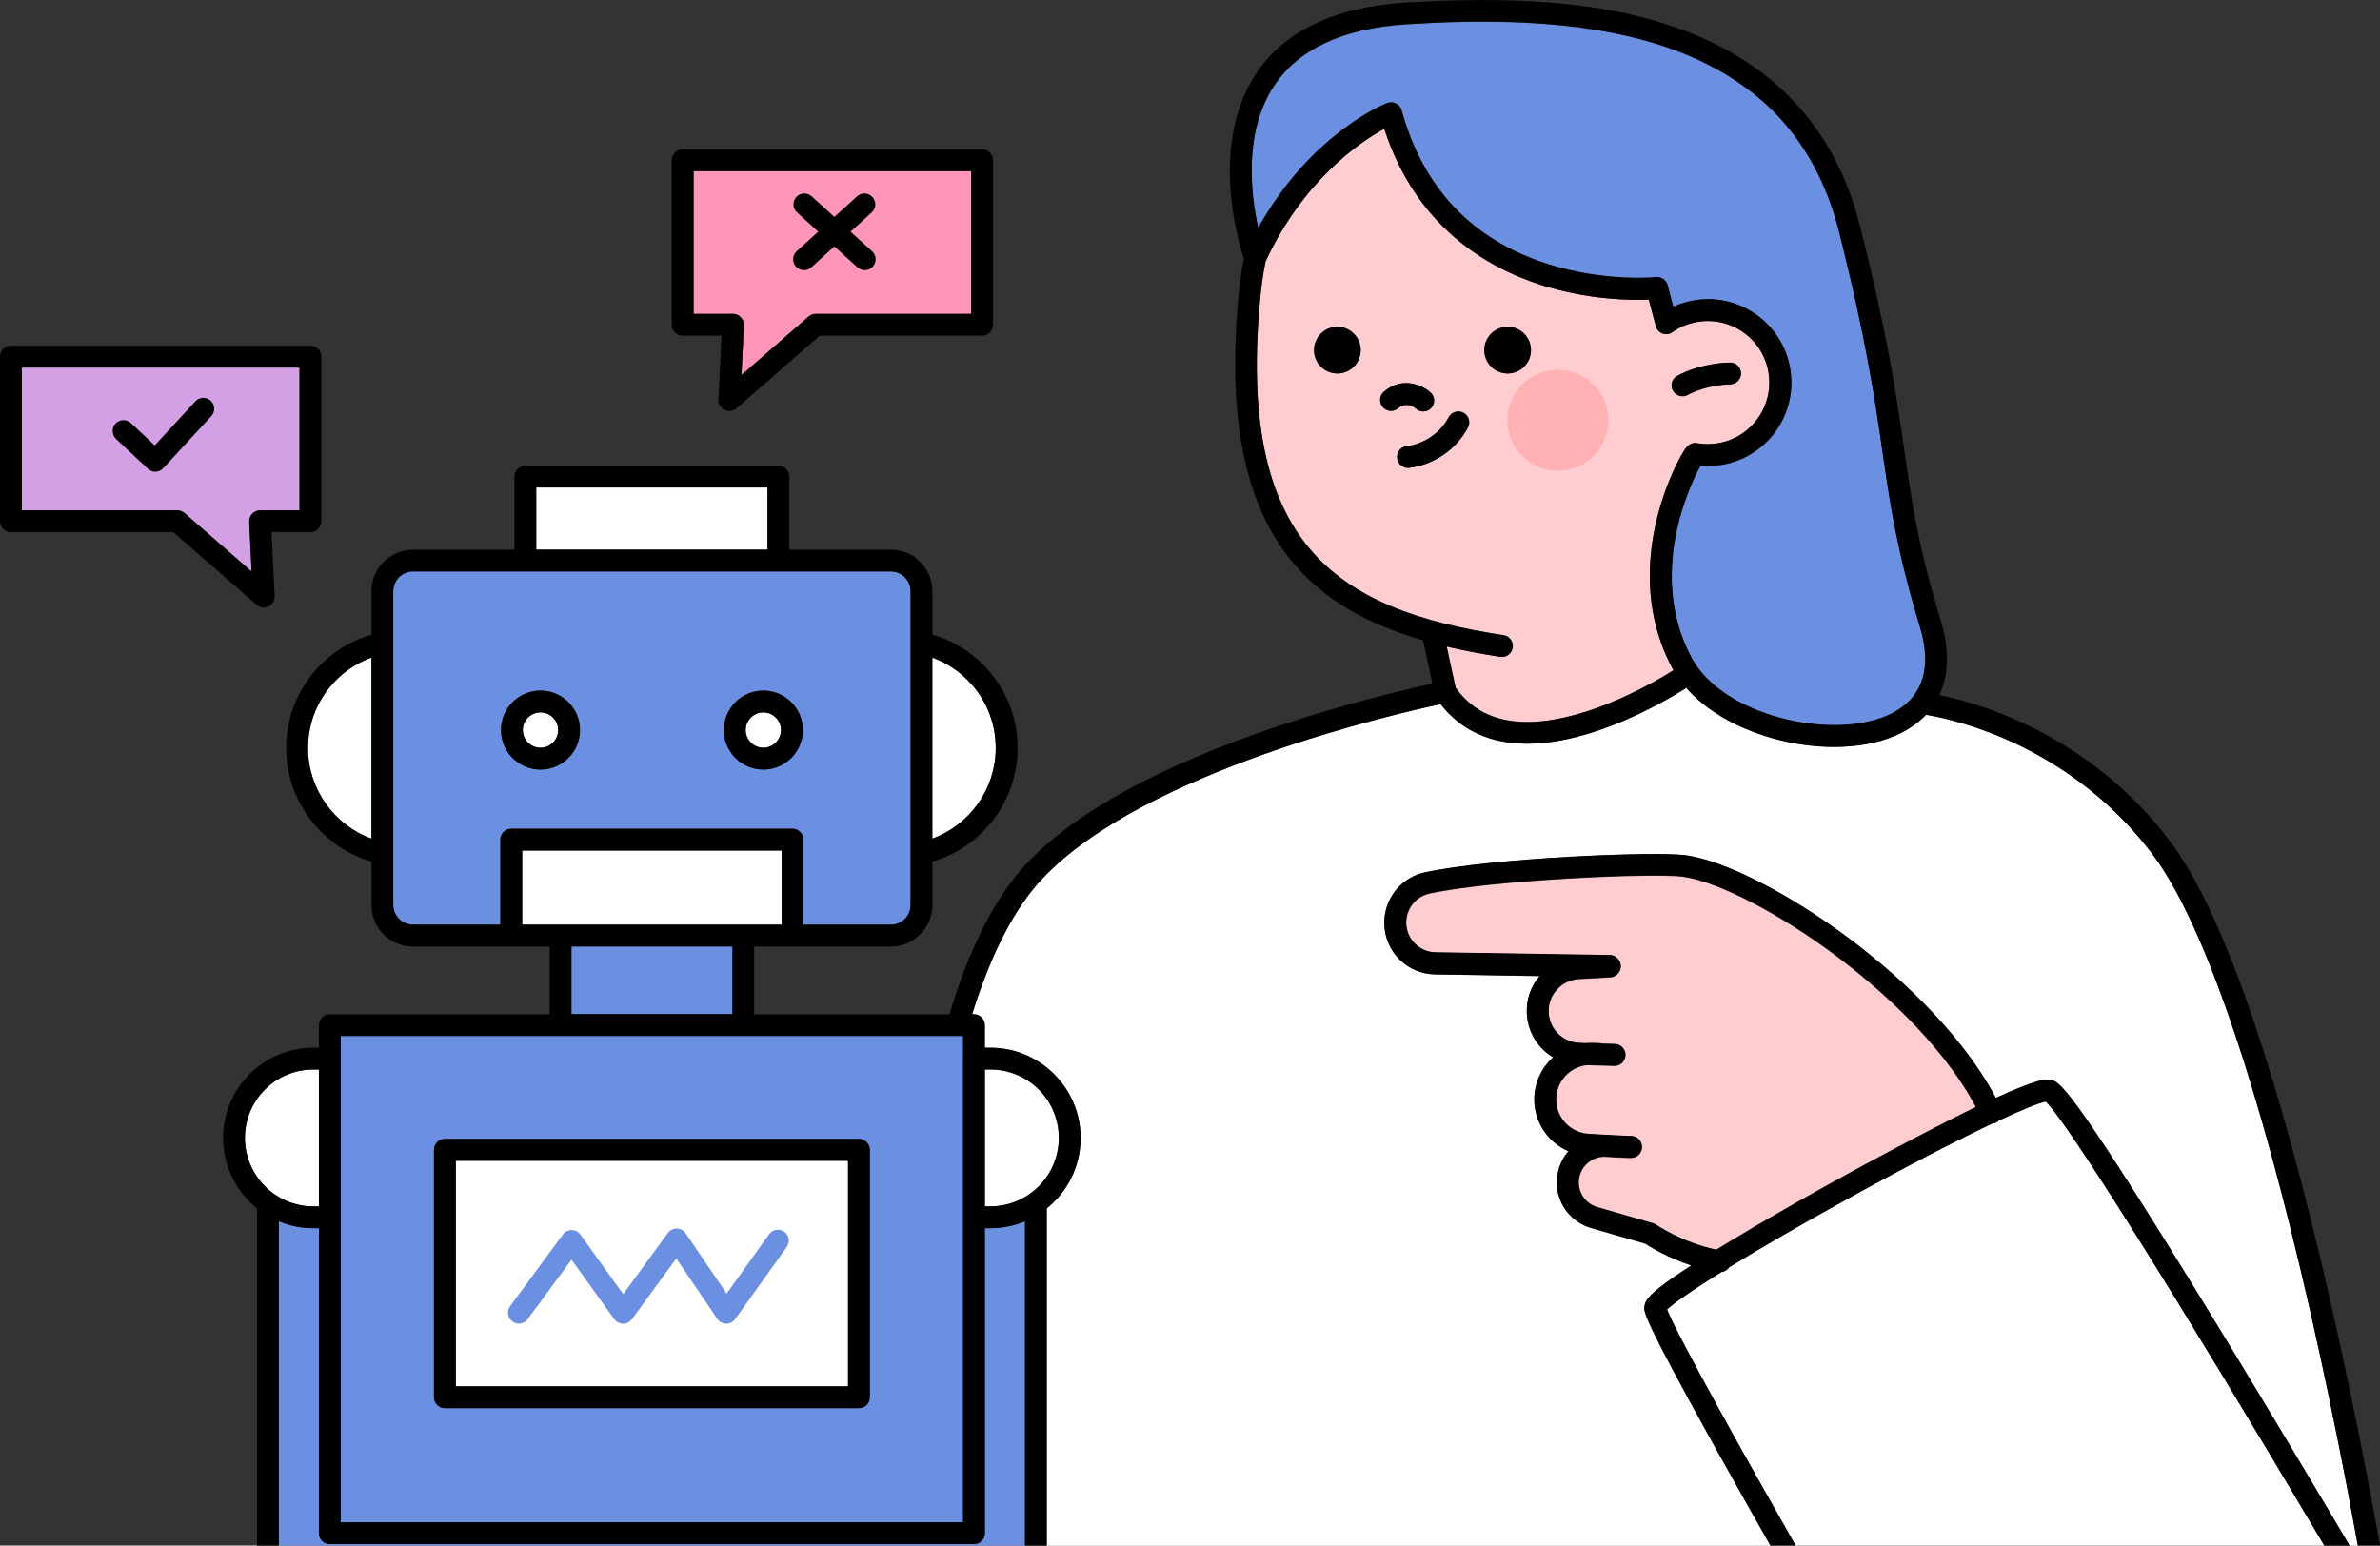 <?xml version="1.0" encoding="utf-8"?>
<svg xmlns="http://www.w3.org/2000/svg" enable-background="new 0 0 2663.6 1729.8" height="1729.8" viewBox="0 0 2663.6 1729.8" width="2663.6">
  <rect x="0" y="0" width="2663.6" height="1729.8" fill="#333333" stroke="none"/>
  <g>
    <path d="M604.9,797.3c-10.9,0-19.8,8.9-19.8,19.8s8.9,19.8,19.8,19.8s19.8-8.9,19.8-19.8S615.8,797.3,604.9,797.3z" fill="#FFF"/>
    <path d="M344.7,837.3c0,45.7,29.1,86.1,71,101.3V735.9c-14.7,5.3-28.2,13.9-39.5,25.1&#xA;		C355.9,781.4,344.7,808.5,344.7,837.3z" fill="#FFF"/>
    <path d="M1114.4,837.3c0-28.8-11.2-55.9-31.6-76.2c-11.3-11.3-24.7-19.8-39.4-25.1v202.7&#xA;		C1085.3,923.4,1114.4,882.9,1114.4,837.3z" fill="#FFF"/>
    <path d="M296.5,1219.4c-14.5,14.5-22.4,33.7-22.4,54.2c0,42.2,34.4,76.6,76.6,76.6h6.2V1197h-6.2&#xA;		C330.2,1197,311,1204.9,296.5,1219.4z" fill="#FFF"/>
    <rect fill="#FFF" height="69.6" width="258.9" x="600.1" y="545.6"/>
    <path d="M1185,1273.5c0-20.5-8-39.7-22.4-54.2c-14.5-14.5-33.7-22.4-54.2-22.4h-6.2v153.2h6.2&#xA;		C1150.7,1350.2,1185,1315.8,1185,1273.5z" fill="#FFF"/>
    <path d="M899.1,939.7v95.2H997c12.2,0,22.1-9.9,22.1-22.1v-58.1c0,0,0,0,0,0v-235c0,0,0,0,0,0v-58.1&#xA;		c0-12.2-9.9-22.1-22.1-22.1H871.2H587.9H462.2c-12.2,0-22.1,9.9-22.1,22.1v57.9c0,0.1,0,0.3,0,0.4v234.6c0,0.1,0,0.3,0,0.4v57.9&#xA;		c0,12.2,9.9,22.1,22.1,22.1H560v-95.2c0-6.7,5.5-12.2,12.2-12.2h314.8C893.7,927.5,899.1,933,899.1,939.7z M604.9,861.3&#xA;		c-24.4,0-44.2-19.8-44.2-44.2c0-24.4,19.8-44.2,44.2-44.2c24.4,0,44.2,19.8,44.2,44.2C649.1,841.5,629.3,861.3,604.9,861.3z&#xA;		 M854.3,861.3c-24.4,0-44.2-19.8-44.2-44.2c0-24.4,19.8-44.2,44.2-44.2c24.4,0,44.2,19.8,44.2,44.2&#xA;		C898.5,841.5,878.6,861.3,854.3,861.3z" fill="#6B90E2"/>
    <path d="M627.3,1159.4h-246v544.3h696.5v-341.2c0-0.1,0-0.1,0-0.2c0-0.1,0-0.1,0-0.2v-177.2c0-0.1,0-0.1,0-0.2&#xA;		c0-0.1,0-0.1,0-0.2v-25.1h-246H627.3z M973.4,1286.9v276.9c0,6.7-5.5,12.2-12.2,12.2H497.9c-6.7,0-12.2-5.5-12.2-12.2v-276.9&#xA;		c0-6.7,5.5-12.2,12.2-12.2h463.4C968,1274.7,973.4,1280.2,973.4,1286.9z" fill="#6B90E2"/>
    <path d="M2410.1,957.6c-53.6-71.9-120.6-111-167.4-131.2c-42.9-18.4-77.1-24.8-87.2-26.4&#xA;		c-9.2,9.7-21,17.7-35.3,23.8c-19.4,8.2-42.8,12.2-67.8,12.2c-22.4,0-46.1-3.3-69.3-9.9c-40.6-11.5-74.2-31.4-95.9-56.2&#xA;		c-10.9,7-54,33.7-105.2,49.9c-26.5,8.4-50.8,12.6-72.7,12.6c-41.4,0-74.3-14.9-97-44.3c-49.9,10.6-332.3,75.1-445.7,195.2&#xA;		c-31.1,32.9-57.5,84-78.7,151.9h2c6.7,0,12.2,5.5,12.2,12.2v25.3h6.2c27,0,52.3,10.5,71.4,29.6c19.1,19.1,29.6,44.4,29.6,71.4&#xA;		c0,31.8-14.8,60.3-37.9,78.8v377.5h810c-14.1-24.8-39.6-69.8-64.8-115.2c-77.7-139.8-77-146.5-76.3-152.3&#xA;		c0.8-7.4,6.4-14.8,34.7-34.3c5.3-3.6,11.2-7.6,17.8-11.8c-26.4-8.7-45.7-20.6-51.5-24.4l-60.5-17.5c-10.4-3-19.5-9-26.4-17.3&#xA;		c-6.9-8.4-11-18.5-11.9-29.3c-1.2-14.3,3.5-28.6,12.8-39.4c-20.6-8.8-35.5-28.2-37.9-51.7c-1.8-18,4.2-35.9,16.5-49.2&#xA;		c1.4-1.5,2.8-2.9,4.3-4.2c-16.6-9.8-28.1-27.3-29.4-47.9c-1-15.8,4-31,14.2-43l-116.8-1.9c-31.2-0.4-56.2-25.1-57-56.3&#xA;		c-0.1-2.5,0-5,0.3-7.5c2.6-24.8,20.7-45.1,45.1-50.3c75-16.2,258.3-23.8,292.3-19.1c43.6,6.1,115.6,42.9,183.3,93.7&#xA;		c43.7,32.8,121.1,98.3,163.4,177.8c50.5-23.1,57.7-21.2,62.5-19.9c8.3,2.2,19.6,5.2,152.7,221c66.5,107.9,139.3,230,180.8,300h9.2&#xA;		c-7.8-43.7-31.6-173.1-65.6-315.3C2518.3,1185.1,2461.9,1027.1,2410.1,957.6z" fill="#FFF"/>
    <path d="M1852.8,587.7c9.9-45.4,28.6-79.3,34.2-86.4c5.1-6.5,11.2-5.7,13.6-5.1c6,1,12.2,1.1,18.3,0.4&#xA;		c18.3-2,34.7-11,46.2-25.4c11.5-14.4,16.7-32.3,14.7-50.6c-2-18.3-11-34.7-25.4-46.2c-14.4-11.5-32.3-16.7-50.6-14.7&#xA;		c-11.5,1.3-22.6,5.4-32,12c-0.1,0-0.1,0.1-0.2,0.1c-0.2,0.1-0.4,0.3-0.6,0.4c-0.1,0.1-0.3,0.2-0.4,0.3c-0.2,0.1-0.4,0.2-0.6,0.3&#xA;		c-0.2,0.1-0.4,0.2-0.6,0.3c-0.2,0.1-0.3,0.1-0.5,0.2c-0.2,0.1-0.5,0.2-0.7,0.2c-0.1,0-0.1,0-0.2,0.1c-0.1,0-0.1,0-0.2,0&#xA;		c-0.4,0.1-0.8,0.2-1.3,0.2c-0.1,0-0.1,0-0.2,0c-0.5,0.1-0.9,0.1-1.4,0.1c0,0-0.1,0-0.1,0c-0.1,0-0.1,0-0.2,0&#xA;		c-0.5,0-1.1-0.1-1.6-0.1c-0.1,0-0.2,0-0.2,0c-0.6-0.1-1.1-0.2-1.7-0.4c-0.1,0-0.2-0.1-0.3-0.1c-0.5-0.2-1.1-0.4-1.6-0.7&#xA;		c-0.1,0-0.1-0.1-0.2-0.1c-0.5-0.3-1-0.6-1.5-1c0,0,0,0,0,0c-0.5-0.4-0.9-0.7-1.3-1.2c-0.1-0.1-0.2-0.2-0.3-0.3&#xA;		c-0.4-0.4-0.7-0.8-1-1.2c0,0,0-0.1,0-0.1c-0.1-0.1-0.1-0.2-0.2-0.3c-0.3-0.5-0.6-0.9-0.8-1.4c0-0.1-0.1-0.2-0.1-0.2&#xA;		c-0.3-0.6-0.5-1.2-0.6-1.7c0,0,0-0.1,0-0.1l-7.9-29.7c-20.4,0.8-68,0.4-120.5-16.4c-61.3-19.6-140.2-65.8-175.5-174.8&#xA;		c-26.3,14.3-90,56.6-132.9,148.5c-2.4,11.9-4.2,24.1-5.5,36.3c-27.9,279.5,83.4,353.4,271.9,382c6.7,1,11.2,7.2,10.2,13.9&#xA;		c-0.9,6-6.1,10.4-12,10.4c-0.6,0-1.2,0-1.8-0.1c-21.5-3.3-41.5-7.1-60.1-11.5l10,46c27.9,39.6,76.7,48.7,145.3,27.1&#xA;		c46.5-14.7,87.3-39.4,98.7-46.6c-0.2-0.4-0.5-0.8-0.7-1.2C1854.5,716.3,1836.6,662,1852.8,587.7z M1877.3,420.5&#xA;		c27.7-14.8,57.8-14.8,59.1-14.8c6.7,0,12.2,5.5,12.1,12.3c0,6.7-5.5,12.1-12.2,12.1c0,0,0,0,0,0c-0.5,0-25.5,0.2-47.5,11.9&#xA;		c-1.8,1-3.8,1.4-5.7,1.4c-4.4,0-8.6-2.3-10.8-6.5C1869.1,431.1,1871.3,423.7,1877.3,420.5z M1496.7,418&#xA;		c-14.4,0-26.1-11.7-26.1-26.1c0-14.4,11.7-26.1,26.1-26.1c14.4,0,26.1,11.7,26.1,26.1C1522.9,406.3,1511.2,418,1496.7,418z&#xA;		 M1547.6,455.6c-4.4-5.1-3.8-12.8,1.3-17.2c20.6-17.7,43.1-7.2,52.1,0.8c5,4.5,5.5,12.2,1,17.2c-2.4,2.7-5.8,4.1-9.1,4.1&#xA;		c-2.8,0-5.7-1-8-3c-2.5-2.1-11.2-8.2-20.1-0.6C1559.7,461.3,1552,460.7,1547.6,455.6z M1642.9,478.4&#xA;		c-12.9,24.6-38.1,41.9-65.7,45.2c-0.5,0.1-1,0.1-1.4,0.1c-6.1,0-11.4-4.6-12.1-10.8c-0.8-6.7,4-12.8,10.7-13.5&#xA;		c19.4-2.3,37.8-15,46.9-32.3c3.1-6,10.5-8.3,16.5-5.1C1643.7,465,1646.1,472.4,1642.9,478.4z M1687.3,418&#xA;		c-14.4,0-26.1-11.7-26.1-26.1c0-14.4,11.7-26.1,26.1-26.1c14.4,0,26.1,11.7,26.1,26.1C1713.4,406.3,1701.7,418,1687.3,418z" fill="#FFCDCF"/>
    <path d="M2107.1,507.2c-8.5-59.2-18.2-126.3-48.9-247.9c-14-55.4-39.5-101.5-75.9-137c-31.8-31-73-55-122.3-71.1&#xA;		c-96.2-31.5-209.2-28.7-285.8-23.9c-71.3,4.5-121.3,27.9-148.6,69.4c-33.7,51.4-25.9,120-17.4,158.5&#xA;		c59.1-105.5,140.5-138.3,144.3-139.7c3.2-1.3,6.8-1.1,9.9,0.5c3.1,1.5,5.4,4.3,6.3,7.7c24,86.9,78.7,144.7,162.8,171.8&#xA;		c63.7,20.6,121.3,15,121.9,14.9c6-0.6,11.5,3.2,13,9l6.4,24.1c9-4.1,18.7-6.8,28.6-7.9c51.1-5.6,97.3,31.4,102.9,82.5&#xA;		c2.7,24.8-4.4,49.1-19.9,68.6c-15.6,19.4-37.8,31.6-62.6,34.4c-3.4,0.4-6.9,0.6-10.3,0.6c-2.7,0-5.5-0.1-8.2-0.4&#xA;		c-6.3,11-19.2,38.1-26.5,71.7c-8.1,37-11.7,92,17,144.4c35.1,63.9,154,90.7,217.1,64.2c39.6-16.7,52.7-51,38.1-99.4&#xA;		C2122.9,616.4,2115.6,565.8,2107.1,507.2z" fill="#6B90E2"/>
    <rect fill="#6B90E2" height="75.7" width="180.2" x="639.5" y="1059.3"/>
    <polygon fill="#FFF" points="831.9 1034.9 874.8 1034.9 874.8 951.9 584.4 951.9 584.4 1034.9 627.3 1034.9"/>
    <rect fill="#FFF" height="252.5" width="439" x="510.1" y="1299.1"/>
    <path d="M854.3,797.3c-10.9,0-19.8,8.9-19.8,19.8s8.9,19.8,19.8,19.8c10.9,0,19.8-8.9,19.8-19.8&#xA;		S865.2,797.3,854.3,797.3z" fill="#FFF"/>
    <path d="M776.2,351.3h44.1c3.3,0,6.5,1.4,8.8,3.8c2.3,2.4,3.5,5.7,3.4,9l-2.7,55.7l75.1-65.5c2.2-1.9,5.1-3,8-3&#xA;		H1087V191.5H776.2V351.3z" fill="#FF95B8"/>
    <path d="M24.4,571.2h174.1c2.9,0,5.8,1.1,8,3l75.1,65.5l-2.7-55.7c-0.2-3.3,1-6.6,3.4-9c2.3-2.4,5.5-3.8,8.8-3.8&#xA;		h44.1V411.4H24.4V571.2z" fill="#D39FE5"/>
    <path d="M1108.4,1374.5h-6.2v341.4c0,6.7-5.5,12.2-12.2,12.2H369.1c-6.7,0-12.2-5.5-12.2-12.2v-341.4h-6.2&#xA;		c-13.7,0-26.8-2.8-38.7-7.7v363h835.2v-363C1135.2,1371.8,1122.1,1374.5,1108.4,1374.5z" fill="#6B90E2"/>
    <path d="M2289.5,1232.8c-7.4,1.4-25.4,8.5-52.3,21.1c-1,1-2.1,1.8-3.4,2.4c-1.4,0.7-2.8,1-4.2,1.1&#xA;		c-38.1,18.1-91.9,45.7-158,82.1c-55.9,30.8-101.9,57.6-136.3,78.7c-2,3-5.2,5-8.8,5.4c-32.9,20.5-53.8,35.1-60.8,42&#xA;		c11,28.2,90.8,171.1,143.9,264.1h591.7C2433.4,1446.6,2312.9,1254.5,2289.5,1232.8z" fill="#FFF"/>
    <path d="M2055.7,1070.5c-63.7-47.8-132.8-83.6-172-89.1c-31.9-4.5-212.4,3.4-283.7,18.8c-14,3-24.4,14.7-26,29&#xA;		c-0.2,1.5-0.2,2.9-0.2,4.4c0.4,18,14.9,32.3,33,32.6l195.3,3.1c0.1,0,0.1,0,0.2,0c0.2,0,0.4,0,0.6,0c0.2,0,0.4,0,0.6,0.1&#xA;		c0.2,0,0.3,0.1,0.5,0.1c0.2,0,0.5,0.1,0.7,0.1c0.1,0,0.2,0.1,0.4,0.1c0.3,0.1,0.6,0.2,0.8,0.3c0.1,0,0.2,0.1,0.2,0.1&#xA;		c0.3,0.1,0.6,0.2,0.9,0.4c0,0,0.1,0,0.1,0.1c0.3,0.1,0.6,0.3,0.9,0.5c0,0,0.1,0,0.1,0.1c0.3,0.2,0.6,0.4,0.9,0.6c0,0,0.1,0,0.1,0.1&#xA;		c0.3,0.2,0.6,0.4,0.8,0.7c0,0,0.1,0.1,0.1,0.1c0.3,0.2,0.5,0.5,0.7,0.7c0,0,0.1,0.1,0.1,0.1c0.2,0.2,0.4,0.5,0.6,0.8&#xA;		c0,0.1,0.1,0.1,0.1,0.2c0.2,0.3,0.4,0.5,0.6,0.8c0,0.1,0.1,0.1,0.1,0.2c0.2,0.3,0.3,0.6,0.5,0.8c0,0.1,0.1,0.1,0.1,0.2&#xA;		c0.1,0.3,0.3,0.6,0.4,0.9c0,0.1,0,0.1,0.1,0.2c0.1,0.3,0.2,0.6,0.3,0.9c0,0.1,0,0.1,0,0.2c0.1,0.3,0.2,0.7,0.2,1c0,0.1,0,0.1,0,0.2&#xA;		c0,0.3,0.1,0.7,0.1,1c0,0,0,0.1,0,0.1c0,0.1,0,0.1,0,0.2c0,0.2,0,0.5,0,0.7c0,0.1,0,0.2,0,0.3c0,0.1,0,0.2,0,0.3&#xA;		c0,0.3,0,0.6-0.1,0.9c0,0.1,0,0.3-0.1,0.4c0,0.3-0.1,0.5-0.2,0.8c0,0.2-0.1,0.3-0.1,0.4c-0.1,0.2-0.1,0.5-0.2,0.7&#xA;		c-0.1,0.2-0.1,0.4-0.2,0.5c-0.1,0.2-0.1,0.4-0.2,0.5c-0.1,0.2-0.2,0.4-0.3,0.7c-0.1,0.1-0.1,0.2-0.2,0.3c-0.2,0.3-0.3,0.5-0.5,0.8&#xA;		c0,0.1-0.1,0.1-0.1,0.2c-0.2,0.3-0.4,0.6-0.7,0.9c0,0,0,0,0,0c-1.2,1.5-2.8,2.6-4.6,3.4c0,0-0.1,0-0.1,0.1&#xA;		c-0.3,0.1-0.6,0.2-0.8,0.3c-0.1,0-0.2,0.1-0.3,0.1c-0.2,0.1-0.5,0.1-0.7,0.2c-0.2,0-0.4,0.1-0.5,0.1c-0.2,0-0.4,0.1-0.6,0.1&#xA;		c-0.2,0-0.4,0.1-0.7,0.1c-0.1,0-0.1,0-0.2,0l-35.5,2c-9.6,0.5-18.4,4.8-24.8,12c-6.4,7.2-9.6,16.5-8.9,26.1&#xA;		c1.2,18.5,16.1,32.9,34.7,33.5l7.3,0.2c2.2-0.2,4.4-0.3,6.6-0.2l8.1,0.2c1.2,0,2.3,0.2,3.3,0.6l14.1,0.4c6.7,0.2,12,5.8,11.8,12.5&#xA;		c-0.2,6.6-5.6,11.8-12.2,11.8c-0.1,0-0.2,0-0.4,0l-30.6-0.9c-9.2,1-17.8,5.3-24.1,12.2c-7.5,8.2-11.2,19.2-10.1,30.2&#xA;		c1.9,19.1,17.2,33.7,36.3,34.8c6.9,0.4,12.8,0.7,17.8,1c0,0,0,0,0,0c0.8,0,1.8,0,2.7,0.1l4,0.2c0.2,0,0.4,0,0.7,0.1&#xA;		c13,0.7,18.3,0.9,20.4,1c1.2-0.1,2.4-0.1,3.7,0.1c6.6,1.2,10.9,7,10.2,13.5c-0.1,0.4-1.4,10.8-13.1,10.8c-0.1,0-0.2,0-0.3,0&#xA;		c-0.8,0-1.9,0-3.4-0.1c-2.7-0.1-6.6-0.3-11.1-0.5c-4.2-0.2-9-0.5-14.1-0.8c-8.1,0-15.7,3.4-21.1,9.3c-5.5,6-8.2,13.8-7.5,22&#xA;		c0.5,5.8,2.7,11.3,6.4,15.9c3.7,4.5,8.6,7.7,14.3,9.4l62.3,18c1.3,0.4,2.5,1,3.6,1.7c0.3,0.2,29.3,20.1,67.4,27.9&#xA;		c49.5-30.5,118.3-69.7,187.7-106.8c39-20.8,74.2-38.8,102.9-52.6C2171.4,1164.3,2097.5,1101.8,2055.7,1070.5z" fill="#FFCDCF"/>
    <path d="M1883,443.5c1.9,0,3.9-0.5,5.7-1.4c22-11.8,46.9-11.9,47.5-11.9c0,0,0,0,0,0c6.7,0,12.2-5.4,12.2-12.1&#xA;		c0-6.7-5.4-12.2-12.1-12.3c-1.2,0-31.3,0-59.1,14.8c-5.9,3.2-8.2,10.6-5,16.5C1874.4,441.1,1878.7,443.5,1883,443.5z"/>
    <path d="M1584.8,457.5c2.3,2,5.2,3,8,3c3.4,0,6.7-1.4,9.1-4.1c4.5-5,4-12.7-1-17.2c-9-8-31.5-18.5-52.1-0.8&#xA;		c-5.1,4.4-5.7,12.1-1.3,17.2c4.4,5.1,12.1,5.7,17.2,1.3C1573.7,449.3,1582.4,455.4,1584.8,457.5z"/>
    <circle cx="1687.3" cy="391.9" r="26.1"/>
    <circle cx="1496.7" cy="391.9" r="26.1" transform="rotate(-22.5 1496.67 391.87)"/>
    <path d="M2429.7,943c-57-76.6-128.4-118.1-178.2-139.4c-35-15-64.2-22.3-81-25.7c10.6-22.7,11.4-51,1.6-83.1&#xA;		c-25.4-83.7-32.3-131.1-40.9-191.1c-8.6-59.8-18.4-127.6-49.4-250.4c-28.3-112.2-100.4-188-214.3-225.3&#xA;		c-48-15.7-130.8-35.4-294.9-25.1c-79.5,5-135.8,32.1-167.5,80.5c-23.3,35.6-32.7,83.2-27.2,137.7c3.4,33.4,11.3,59.6,14.2,68.5&#xA;		c-2.4,12.1-4.2,24.5-5.5,36.9c-14,140.6,6.4,240.5,62.4,305.5c33.4,38.7,79.1,66,143.6,84.6l10.5,48.5&#xA;		c-26.8,5.8-94.6,21.5-171.2,47.1c-133.2,44.6-228.4,96.5-282.9,154.3c-34.7,36.8-63.8,93.4-86.3,168.3c0,0.1,0,0.2-0.1,0.3H844.1&#xA;		v-75.7h42.9h110c25.6,0,46.5-20.8,46.5-46.5v-48.6c55.8-16.2,95.4-68,95.4-127c0-35.3-13.7-68.5-38.7-93.5&#xA;		c-15.9-15.9-35.3-27.4-56.7-33.5v-48.6c0-25.6-20.8-46.5-46.5-46.5H883.4v-81.8c0-6.7-5.5-12.2-12.2-12.2H587.9&#xA;		c-6.7,0-12.2,5.5-12.2,12.2v81.8H462.2c-25.6,0-46.5,20.8-46.5,46.5v48.6c-21.4,6.2-40.8,17.6-56.7,33.5&#xA;		c-25,25-38.7,58.2-38.7,93.5c0,58.9,39.6,110.8,95.4,127v48.6c0,25.6,20.8,46.5,46.5,46.5h110h42.9v75.7h-246&#xA;		c-6.7,0-12.2,5.5-12.2,12.2v25.3h-6.2c-27,0-52.3,10.5-71.4,29.6c-19.1,19.1-29.6,44.4-29.6,71.4c0,31.8,14.8,60.3,37.9,78.8v377.5&#xA;		H312v-363c11.9,5,25,7.7,38.7,7.7h6.2v341.4c0,6.7,5.5,12.2,12.2,12.2H1090c6.7,0,12.2-5.5,12.2-12.2v-341.4h6.2&#xA;		c13.7,0,26.8-2.8,38.7-7.7v363h24.4v-377.5c23.1-18.5,37.9-46.9,37.9-78.8c0-27-10.5-52.3-29.6-71.4&#xA;		c-19.1-19.1-44.4-29.6-71.4-29.6h-6.2v-25.3c0-6.7-5.5-12.2-12.2-12.2h-2c21.1-67.9,47.6-119,78.7-151.9&#xA;		C1280,863.1,1562.4,798.6,1612.3,788c22.7,29.4,55.5,44.3,97,44.3c21.9,0,46.3-4.2,72.7-12.6c51.1-16.2,94.3-42.9,105.2-49.9&#xA;		c21.7,24.8,55.4,44.7,95.9,56.2c23.2,6.6,46.9,9.9,69.3,9.9c25,0,48.4-4.1,67.8-12.2c14.3-6,26.1-14,35.3-23.8&#xA;		c10.1,1.6,44.3,8,87.2,26.4c46.8,20.1,113.9,59.2,167.4,131.2c51.8,69.5,108.2,227.5,163.1,457c34,142.1,57.8,271.6,65.6,315.3&#xA;		h24.8c-6.9-39.3-31.3-173.3-66.6-320.8C2540.5,1173,2484.2,1016.2,2429.7,943z M1043.4,735.9c14.7,5.3,28.2,13.9,39.4,25.1&#xA;		c20.4,20.4,31.6,47.4,31.6,76.2c0,45.7-29.1,86.1-71,101.3V735.9z M415.7,938.6c-41.9-15.2-71-55.7-71-101.3&#xA;		c0-28.8,11.2-55.9,31.6-76.2c11.3-11.3,24.7-19.8,39.5-25.1V938.6z M356.9,1350.2h-6.2c-42.2,0-76.6-34.4-76.6-76.6&#xA;		c0-20.5,8-39.7,22.4-54.2c14.5-14.5,33.7-22.4,54.2-22.4h6.2V1350.2z M1102.2,1197h6.2c20.5,0,39.7,8,54.2,22.4&#xA;		c14.5,14.5,22.4,33.7,22.4,54.2c0,42.2-34.4,76.6-76.6,76.6h-6.2V1197z M600.1,545.6H859v69.6H600.1V545.6z M560,939.7v95.2h-97.8&#xA;		c-12.2,0-22.1-9.9-22.1-22.1V955c0-0.1,0-0.3,0-0.4V720c0-0.1,0-0.3,0-0.4v-57.9c0-12.2,9.9-22.1,22.1-22.1h125.7h283.3H997&#xA;		c12.2,0,22.1,9.9,22.1,22.1v58.1c0,0,0,0,0,0v235c0,0,0,0,0,0v58.1c0,12.2-9.9,22.1-22.1,22.1h-97.8v-95.2&#xA;		c0-6.7-5.5-12.2-12.2-12.2H572.2C565.4,927.5,560,933,560,939.7z M584.4,1034.9v-83h290.4v83h-42.9H627.3H584.4z M819.7,1059.3&#xA;		v75.7H639.5v-75.7H819.7z M1077.8,1184.6c0,0.1,0,0.1,0,0.2c0,0.1,0,0.1,0,0.2v177.2c0,0.1,0,0.1,0,0.2c0,0.1,0,0.1,0,0.2v341.2&#xA;		H381.3v-544.3h246h204.6h246V1184.6z M1774.3,796.7c-68.6,21.6-117.4,12.5-145.3-27.1l-10-46c18.6,4.4,38.6,8.2,60.1,11.5&#xA;		c0.6,0.1,1.2,0.1,1.8,0.1c5.9,0,11.1-4.3,12-10.4c1-6.7-3.6-12.9-10.2-13.9c-188.6-28.6-299.9-102.4-271.9-382&#xA;		c1.2-12.2,3.1-24.4,5.5-36.3c42.9-91.9,106.6-134.2,132.9-148.5c35.3,109,114.2,155.2,175.5,174.8c52.5,16.8,100.1,17.2,120.5,16.4&#xA;		l7.9,29.7c0,0,0,0.1,0,0.1c0.2,0.6,0.4,1.2,0.6,1.7c0,0.1,0.1,0.2,0.1,0.2c0.2,0.5,0.5,0.9,0.8,1.4c0.1,0.1,0.1,0.2,0.2,0.3&#xA;		c0,0,0,0.1,0,0.1c0.3,0.4,0.7,0.9,1,1.2c0.1,0.1,0.2,0.2,0.3,0.3c0.4,0.4,0.8,0.8,1.3,1.2c0,0,0,0,0,0c0.5,0.4,1,0.7,1.5,1&#xA;		c0.1,0,0.1,0.1,0.2,0.1c0.5,0.3,1,0.5,1.6,0.7c0.1,0,0.2,0.1,0.3,0.1c0.5,0.2,1.1,0.3,1.7,0.4c0.1,0,0.2,0,0.2,0&#xA;		c0.5,0.1,1.1,0.1,1.6,0.1c0.1,0,0.1,0,0.2,0c0,0,0.1,0,0.1,0c0.5,0,0.9,0,1.4-0.1c0.1,0,0.1,0,0.2,0c0.4-0.1,0.8-0.1,1.3-0.2&#xA;		c0.1,0,0.1,0,0.2,0c0.1,0,0.1,0,0.2-0.1c0.2-0.1,0.5-0.1,0.7-0.2c0.2-0.1,0.3-0.1,0.5-0.2c0.2-0.1,0.4-0.2,0.6-0.3&#xA;		c0.2-0.1,0.4-0.2,0.6-0.3c0.2-0.1,0.3-0.2,0.4-0.3c0.2-0.1,0.4-0.3,0.6-0.4c0.1,0,0.1-0.1,0.2-0.1c9.4-6.6,20.5-10.8,32-12&#xA;		c18.3-2,36.3,3.2,50.6,14.7c14.4,11.5,23.4,27.9,25.4,46.2c2,18.3-3.2,36.3-14.7,50.6c-11.5,14.4-27.9,23.4-46.2,25.4&#xA;		c-6.1,0.7-12.3,0.5-18.3-0.4c-2.5-0.7-8.5-1.4-13.6,5.1c-5.7,7.2-24.3,41-34.2,86.4c-16.2,74.3,1.7,128.7,19.5,161.2&#xA;		c0.2,0.4,0.5,0.8,0.7,1.2C1861.6,757.3,1820.8,782,1774.3,796.7z M2110.8,801.3c-63.1,26.6-182-0.3-217.1-64.2&#xA;		c-28.7-52.3-25.1-107.4-17-144.4c7.4-33.6,20.2-60.7,26.5-71.7c2.7,0.2,5.5,0.4,8.2,0.4c3.4,0,6.9-0.2,10.3-0.6&#xA;		c24.8-2.7,47-14.9,62.6-34.4c15.6-19.4,22.7-43.8,19.9-68.6c-5.6-51.1-51.8-88.1-102.9-82.5c-9.9,1.1-19.6,3.8-28.6,7.9l-6.4-24.1&#xA;		c-1.5-5.8-7.1-9.6-13-9c-0.6,0.1-58.2,5.6-121.9-14.9c-84.1-27.1-138.8-84.9-162.8-171.8c-0.9-3.3-3.2-6.1-6.3-7.7&#xA;		c-3.1-1.5-6.7-1.7-9.9-0.5c-3.7,1.5-85.1,34.3-144.3,139.7c-8.4-38.5-16.3-107.1,17.4-158.5c27.3-41.6,77.3-64.9,148.6-69.4&#xA;		c76.6-4.8,189.6-7.6,285.8,23.9c49.3,16.2,90.5,40.1,122.3,71.1c36.4,35.5,62,81.6,75.9,137c30.7,121.6,40.3,188.7,48.9,247.9&#xA;		c8.5,58.6,15.8,109.2,41.7,194.7C2163.5,750.2,2150.4,784.6,2110.8,801.3z"/>
    <path d="M347.4,387H12.2C5.5,387,0,392.4,0,399.2v184.2c0,6.7,5.5,12.2,12.2,12.2H194l93.2,81.3c2.3,2,5.1,3,8,3&#xA;		c1.8,0,3.6-0.4,5.3-1.2c4.4-2.1,7.1-6.7,6.9-11.6l-3.5-71.5h43.5c6.7,0,12.2-5.5,12.2-12.2V399.2C359.6,392.4,354.1,387,347.4,387z&#xA;		 M335.2,571.2h-44.1c-3.3,0-6.5,1.4-8.8,3.8c-2.3,2.4-3.5,5.7-3.4,9l2.7,55.7l-75.1-65.5c-2.2-1.9-5.1-3-8-3H24.4V411.4h310.8&#xA;		V571.2z"/>
    <path d="M1099.2,167.1H764c-6.7,0-12.2,5.5-12.2,12.2v184.2c0,6.7,5.5,12.2,12.2,12.2h43.5l-3.5,71.5c-0.2,4.9,2.5,9.4,6.9,11.6&#xA;		c1.7,0.8,3.5,1.2,5.3,1.2c2.9,0,5.7-1,8-3l93.2-81.3h181.8c6.7,0,12.2-5.5,12.2-12.2V179.3C1111.4,172.5,1106,167.1,1099.2,167.1z&#xA;		 M1087,351.3H912.9c-2.9,0-5.8,1.1-8,3l-75.1,65.5l2.7-55.7c0.2-3.3-1-6.6-3.4-9c-2.3-2.4-5.5-3.8-8.8-3.8h-44.1V191.5H1087V351.3z"/>
    <path d="M604.9,772.9c-24.4,0-44.2,19.8-44.2,44.2c0,24.4,19.8,44.2,44.2,44.2c24.4,0,44.2-19.8,44.2-44.2&#xA;		C649.1,792.7,629.3,772.9,604.9,772.9z M604.9,836.9c-10.9,0-19.8-8.9-19.8-19.8s8.9-19.8,19.8-19.8s19.8,8.9,19.8,19.8&#xA;		S615.8,836.9,604.9,836.9z"/>
    <path d="M854.3,772.9c-24.4,0-44.2,19.8-44.2,44.2c0,24.4,19.8,44.2,44.2,44.2c24.4,0,44.2-19.8,44.2-44.2&#xA;		C898.5,792.7,878.6,772.9,854.3,772.9z M854.3,836.9c-10.9,0-19.8-8.9-19.8-19.8s8.9-19.8,19.8-19.8c10.9,0,19.8,8.9,19.8,19.8&#xA;		S865.2,836.9,854.3,836.9z"/>
    <path d="M2296.2,1208.8c-4.8-1.3-12-3.2-62.5,19.9c-42.3-79.5-119.7-145-163.4-177.8c-67.7-50.8-139.7-87.6-183.3-93.7&#xA;		c-33.9-4.8-217.2,2.9-292.3,19.1c-24.3,5.3-42.4,25.5-45.1,50.3c-0.3,2.5-0.4,5.1-0.3,7.5c0.8,31.2,25.8,56,57,56.3l116.8,1.9&#xA;		c-10.2,12-15.3,27.2-14.2,43c1.4,20.6,12.8,38.2,29.4,47.9c-1.5,1.3-2.9,2.7-4.3,4.2c-12.3,13.3-18.3,31.2-16.5,49.2&#xA;		c2.4,23.5,17.3,42.9,37.9,51.7c-9.4,10.8-14.1,25.1-12.8,39.4c0.9,10.8,5,20.9,11.9,29.3c6.9,8.3,16,14.3,26.4,17.3l60.5,17.5&#xA;		c5.8,3.8,25.1,15.7,51.5,24.4c-6.5,4.2-12.5,8.2-17.8,11.8c-28.4,19.5-33.9,26.9-34.7,34.3c-0.6,5.8-1.3,12.5,76.3,152.3&#xA;		c25.2,45.4,50.7,90.4,64.8,115.2h28.1c-53.1-93-132.9-235.9-143.9-264.1c7-7,27.9-21.5,60.8-42c3.6-0.4,6.8-2.4,8.8-5.4&#xA;		c34.4-21.2,80.4-47.9,136.3-78.7c66-36.4,119.9-64,158-82.1c1.4-0.1,2.8-0.5,4.2-1.1c1.3-0.6,2.4-1.5,3.4-2.4&#xA;		c27-12.6,44.9-19.7,52.3-21.1c23.4,21.7,143.9,213.8,311.8,497h28.4c-41.5-70-114.2-192.1-180.8-300&#xA;		C2315.8,1214,2304.5,1211,2296.2,1208.8z M2108.6,1291.7c-69.3,37-138.1,76.3-187.7,106.8c-38.1-7.8-67.1-27.7-67.4-27.9&#xA;		c-1.1-0.8-2.3-1.3-3.6-1.7l-62.3-18c-5.6-1.6-10.6-4.9-14.3-9.4c-3.7-4.5-5.9-10-6.4-15.9c-0.7-8.2,2-15.9,7.5-22&#xA;		c5.4-5.9,13.1-9.3,21.1-9.3c5.1,0.3,10,0.5,14.1,0.8c4.6,0.2,8.4,0.4,11.1,0.5c1.5,0.1,2.6,0.1,3.4,0.1c0.1,0,0.2,0,0.3,0&#xA;		c11.7,0,13.1-10.3,13.1-10.8c0.8-6.5-3.6-12.3-10.2-13.5c-1.3-0.2-2.5-0.3-3.7-0.1c-2.1-0.1-7.3-0.3-20.4-1c-0.2,0-0.4-0.1-0.7-0.1&#xA;		l-4-0.2c-1-0.1-1.9-0.1-2.7-0.1c0,0,0,0,0,0c-5-0.3-10.9-0.6-17.8-1c-19.1-1.1-34.4-15.8-36.3-34.8c-1.1-11,2.6-22.1,10.1-30.2&#xA;		c6.4-6.9,14.9-11.2,24.1-12.2l30.6,0.9c0.1,0,0.2,0,0.4,0c6.6,0,12-5.2,12.2-11.8c0.2-6.7-5.1-12.3-11.8-12.5l-14.1-0.4&#xA;		c-1.1-0.3-2.2-0.5-3.3-0.6l-8.1-0.2c-2.2,0-4.4,0-6.6,0.2l-7.3-0.2c-18.6-0.5-33.5-14.9-34.7-33.5c-0.6-9.6,2.5-18.9,8.9-26.1&#xA;		c6.4-7.2,15.2-11.5,24.8-12l35.5-2c0.1,0,0.1,0,0.2,0c0.2,0,0.5,0,0.7-0.1c0.2,0,0.4,0,0.6-0.1c0.2,0,0.4-0.1,0.5-0.1&#xA;		c0.2-0.1,0.5-0.1,0.7-0.2c0.1,0,0.2-0.1,0.3-0.1c0.3-0.1,0.6-0.2,0.8-0.3c0,0,0.1,0,0.1-0.1c1.8-0.7,3.4-1.9,4.6-3.4c0,0,0,0,0,0&#xA;		c0.2-0.3,0.5-0.6,0.7-0.9c0-0.1,0.1-0.1,0.1-0.2c0.2-0.3,0.3-0.5,0.5-0.8c0.1-0.1,0.1-0.2,0.2-0.3c0.1-0.2,0.2-0.4,0.3-0.7&#xA;		c0.1-0.2,0.1-0.3,0.2-0.5c0.1-0.2,0.1-0.4,0.2-0.5c0.1-0.2,0.1-0.4,0.2-0.7c0-0.1,0.1-0.3,0.1-0.4c0.1-0.3,0.1-0.5,0.2-0.8&#xA;		c0-0.1,0-0.3,0.1-0.4c0-0.3,0.1-0.6,0.1-0.9c0-0.1,0-0.2,0-0.3c0-0.1,0-0.2,0-0.3c0-0.2,0-0.5,0-0.7c0-0.1,0-0.1,0-0.2&#xA;		c0,0,0-0.1,0-0.1c0-0.3-0.1-0.7-0.1-1c0-0.1,0-0.1,0-0.2c-0.1-0.3-0.1-0.7-0.2-1c0-0.1,0-0.1,0-0.2c-0.1-0.3-0.2-0.6-0.3-0.9&#xA;		c0-0.1,0-0.1-0.1-0.2c-0.1-0.3-0.2-0.6-0.4-0.9c0-0.1-0.1-0.1-0.1-0.2c-0.1-0.3-0.3-0.6-0.5-0.8c0-0.1-0.1-0.1-0.1-0.2&#xA;		c-0.2-0.3-0.4-0.5-0.6-0.8c0-0.1-0.1-0.1-0.1-0.2c-0.2-0.3-0.4-0.5-0.6-0.8c0,0-0.1-0.1-0.1-0.1c-0.2-0.3-0.5-0.5-0.7-0.7&#xA;		c0,0-0.1-0.1-0.1-0.1c-0.3-0.2-0.5-0.5-0.8-0.7c0,0-0.1,0-0.1-0.1c-0.3-0.2-0.6-0.4-0.9-0.6c0,0-0.1,0-0.1-0.1&#xA;		c-0.3-0.2-0.6-0.3-0.9-0.5c0,0-0.1-0.1-0.1-0.1c-0.3-0.1-0.6-0.3-0.9-0.4c-0.1,0-0.2-0.1-0.2-0.1c-0.3-0.1-0.5-0.2-0.8-0.3&#xA;		c-0.1,0-0.2-0.1-0.4-0.1c-0.2-0.1-0.5-0.1-0.7-0.1c-0.2,0-0.3-0.1-0.5-0.1c-0.2,0-0.4,0-0.6-0.1c-0.2,0-0.4,0-0.6,0&#xA;		c-0.1,0-0.1,0-0.2,0l-195.3-3.1c-18-0.2-32.5-14.5-33-32.6c0-1.4,0-2.9,0.2-4.4c1.5-14.3,11.9-26,26-29&#xA;		c71.3-15.4,251.8-23.2,283.7-18.8c39.2,5.5,108.4,41.3,172,89.1c41.8,31.4,115.8,93.8,155.9,168.6&#xA;		C2182.8,1252.9,2147.6,1270.9,2108.6,1291.7z"/>
    <path d="M1637.8,461.9c-6-3.1-13.3-0.8-16.5,5.1c-9.1,17.3-27.5,30-46.9,32.3c-6.7,0.8-11.5,6.9-10.7,13.5&#xA;		c0.7,6.2,6,10.8,12.1,10.8c0.5,0,1,0,1.4-0.1c27.6-3.3,52.8-20.6,65.7-45.2C1646.1,472.4,1643.7,465,1637.8,461.9z"/>
    <path d="M485.7,1286.9v276.9c0,6.7,5.5,12.2,12.2,12.2h463.4c6.7,0,12.2-5.5,12.2-12.2v-276.9c0-6.7-5.5-12.2-12.2-12.2H497.9&#xA;		C491.1,1274.7,485.7,1280.2,485.7,1286.9z M510.1,1299.1h439v252.5h-439V1299.1z"/>
    <circle cx="1743.5" cy="470.3" fill="#FFB1B4" r="56.5"/>
    <g>
      <path d="M173.9,528c-3.1,0-6.1-1.2-8.3-3.3l-35.7-33.4c-4.9-4.6-5.2-12.3-0.6-17.2c4.6-4.9,12.3-5.2,17.2-0.6l26.7,25l45.4-49.3&#xA;			c4.6-5,12.3-5.3,17.2-0.7c5,4.6,5.3,12.3,0.7,17.2l-53.8,58.3c-2.2,2.4-5.3,3.8-8.5,3.9C174.2,528,174,528,173.9,528z"/>
    </g>
    <path d="M976,281.2l-24.1-21.9l23.7-21.6c5-4.5,5.3-12.2,0.8-17.2c-4.5-5-12.2-5.3-17.2-0.8l-25.4,23.1l-25.4-23.1&#xA;		c-5-4.5-12.7-4.2-17.2,0.8c-4.5,5-4.2,12.7,0.8,17.2l23.7,21.6l-24.1,21.9c-5,4.5-5.3,12.2-0.8,17.2c2.4,2.6,5.7,4,9,4&#xA;		c2.9,0,5.9-1,8.2-3.2l25.8-23.4l25.8,23.4c2.3,2.1,5.3,3.2,8.2,3.2c3.3,0,6.6-1.3,9-4C981.3,293.4,981,285.7,976,281.2z"/>
    <g>
      <path d="M580.7,1481.4c-2.5,0-5-0.8-7.2-2.4c-5.4-4-6.6-11.6-2.6-17.1l59-80.2c2.3-3.1,6-5,9.9-5&#xA;			c3.9,0,7.6,1.9,9.8,5.1l47.9,66.6l49.9-68.4c2.3-3.2,6.2-5.1,10.1-5c4,0.1,7.7,2.1,9.9,5.3l45.8,67.5l47.5-66.4&#xA;			c3.9-5.5,11.5-6.7,17-2.8c5.5,3.9,6.7,11.5,2.8,17l-57.7,80.7c-2.3,3.2-6,5.2-10.1,5.1c-4,0-7.7-2-9.9-5.3l-45.9-67.6l-49.7,68&#xA;			c-2.3,3.1-6,5-9.8,5c0,0,0,0,0,0c-3.9,0-7.6-1.9-9.9-5.1l-47.9-66.6l-49.1,66.7C588.1,1479.7,584.4,1481.4,580.7,1481.4z" fill="#6B90E2"/>
    </g>
  </g>
</svg>